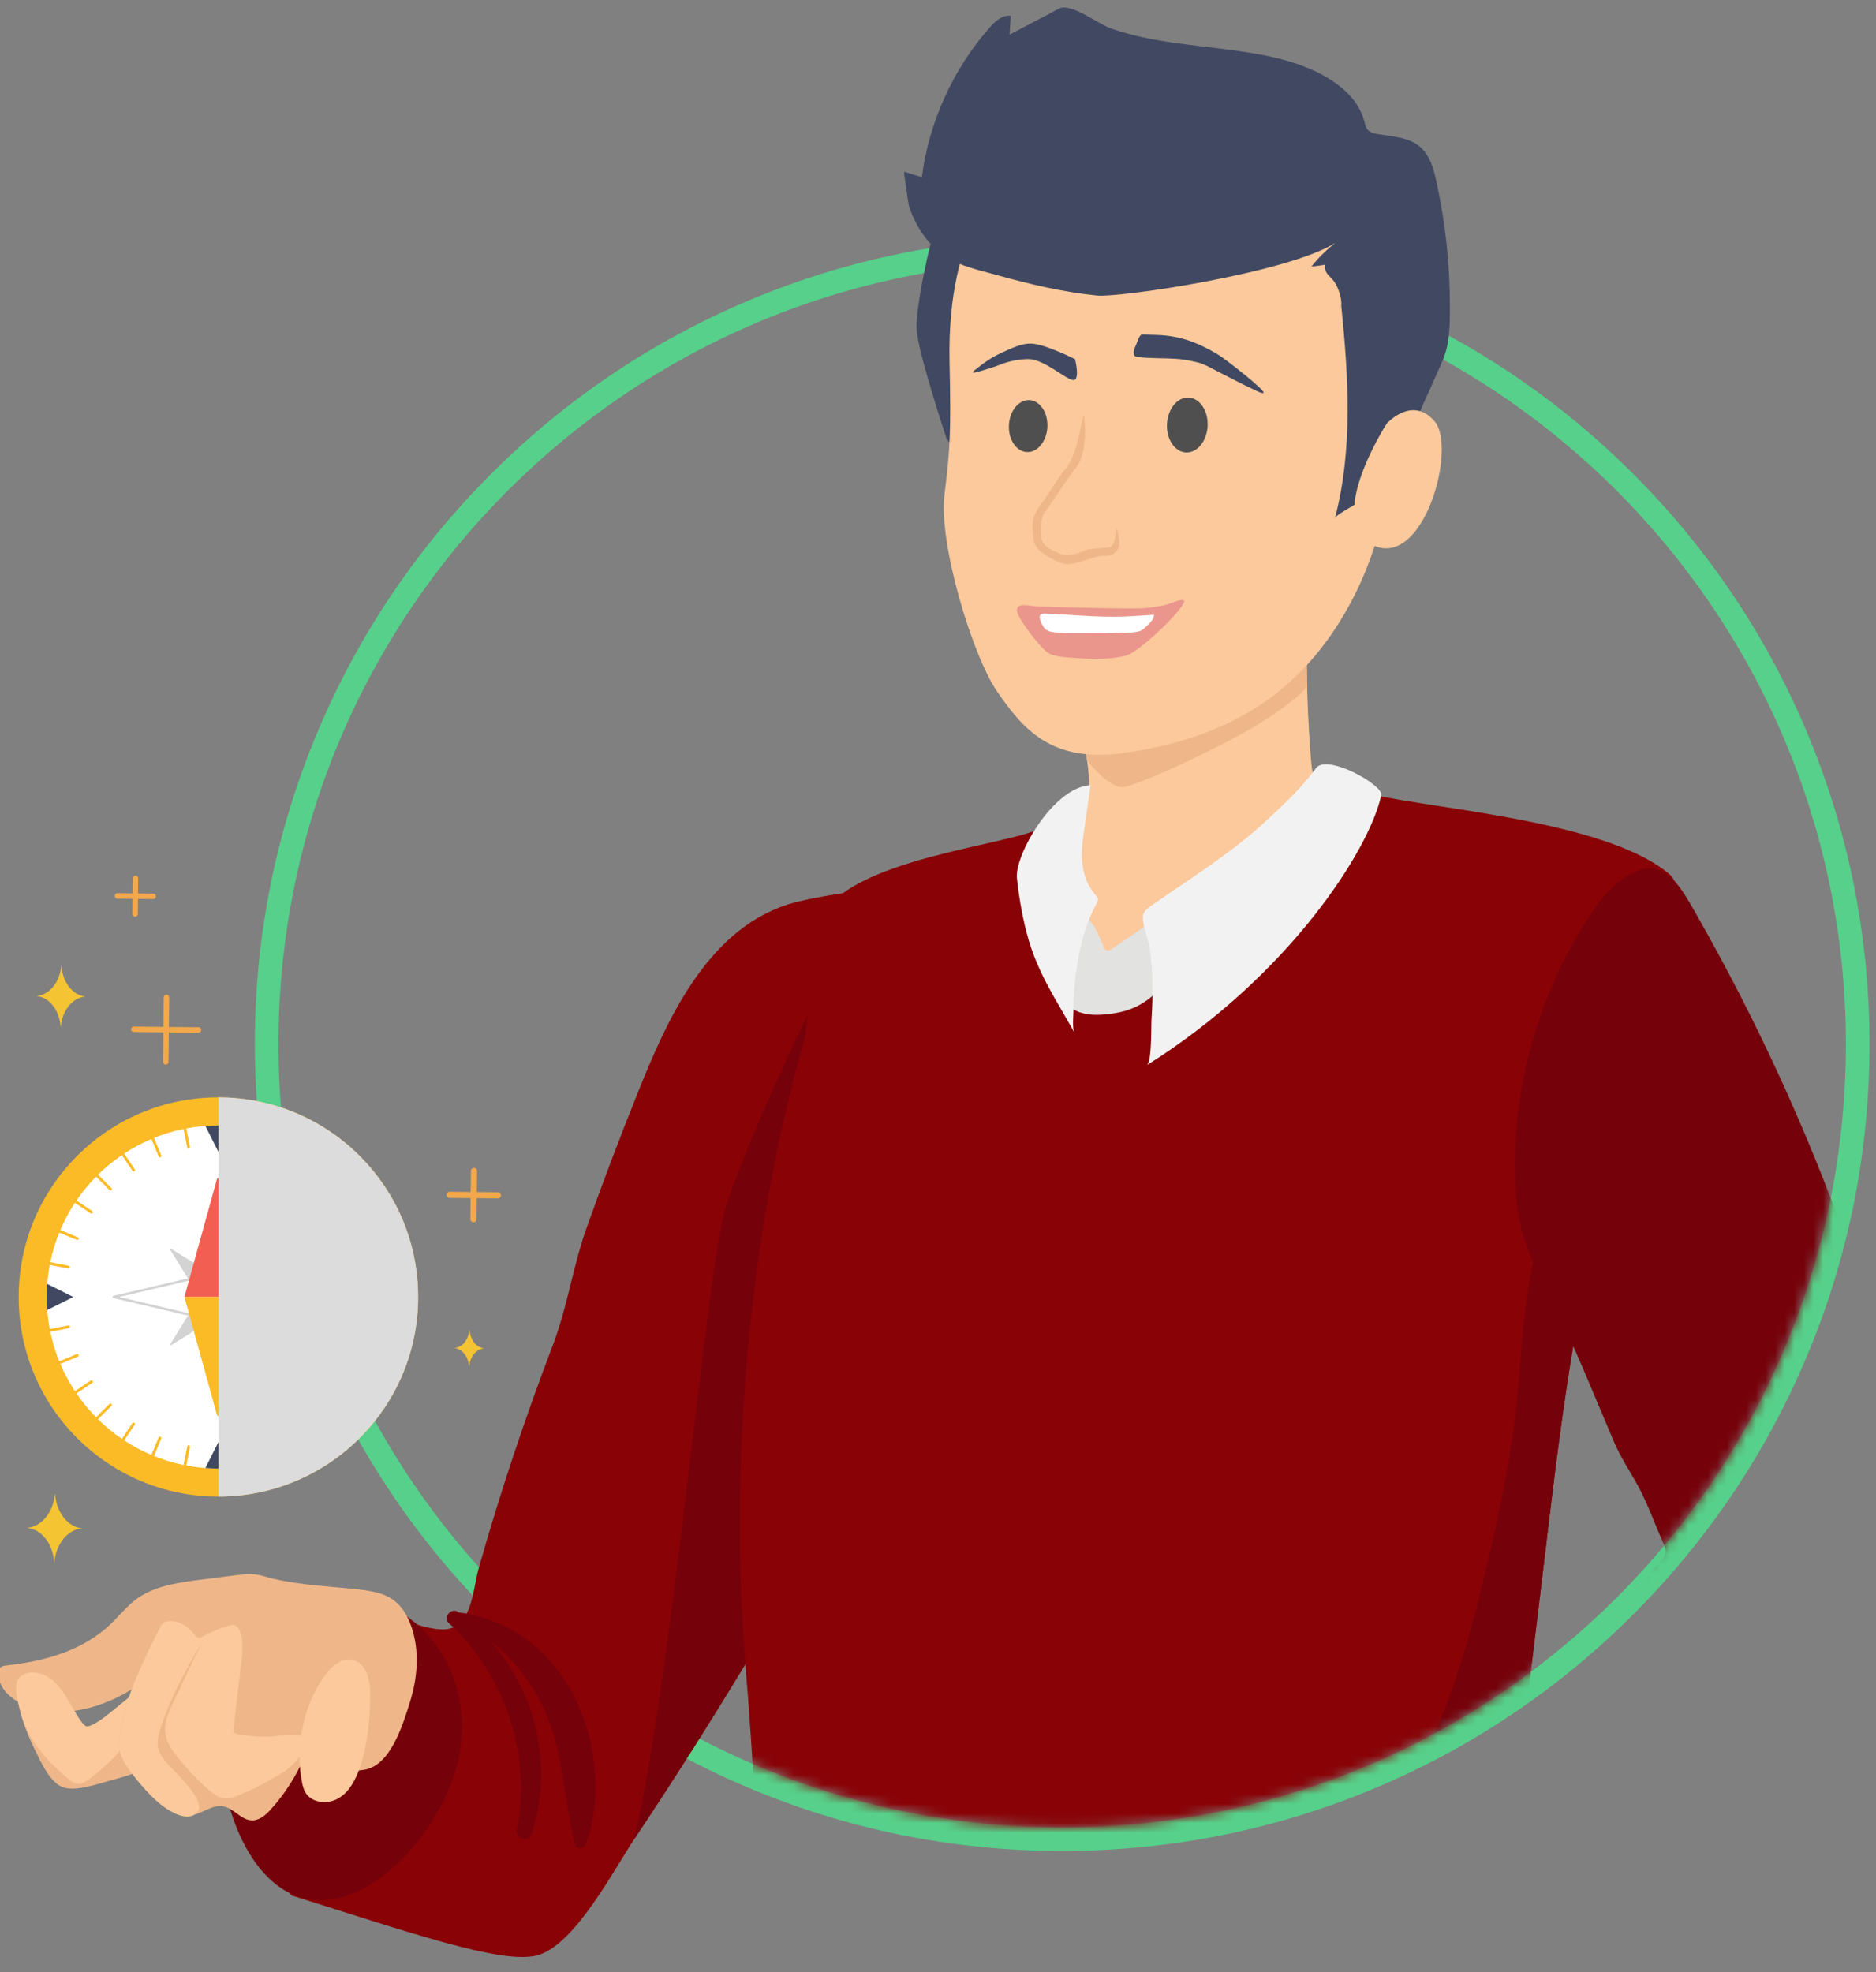 <?xml version="1.0" encoding="UTF-8"?> <svg xmlns="http://www.w3.org/2000/svg" width="195" height="205" viewBox="0 0 195 205" fill="none"><rect x="0" y="0" width="195" height="205" fill="#808080" stroke="none"/><g clip-path="url(#clip0_3910_13291)"><path d="M110.408 27.13C155.4 27.13 191.87 63.578 191.87 108.537C191.87 153.496 155.397 189.944 110.408 189.944C65.418 189.944 28.945 153.496 28.945 108.537C28.945 63.578 65.418 27.13 110.408 27.13ZM110.408 24.677C99.08 24.677 88.09 26.895 77.741 31.269C67.747 35.493 58.773 41.54 51.069 49.241C43.363 56.943 37.312 65.911 33.085 75.896C28.708 86.235 26.488 97.22 26.488 108.54C26.488 119.86 28.708 130.842 33.085 141.184C37.312 151.171 43.363 160.137 51.069 167.838C58.775 175.539 67.75 181.586 77.741 185.81C88.087 190.184 99.08 192.402 110.408 192.402C121.735 192.402 132.725 190.184 143.074 185.81C153.068 181.586 162.042 175.539 169.746 167.838C177.45 160.137 183.504 151.169 187.73 141.184C192.107 130.845 194.327 119.86 194.327 108.54C194.327 97.22 192.107 86.237 187.73 75.896C183.504 65.908 177.452 56.94 169.746 49.241C162.04 41.54 153.065 35.493 143.074 31.269C132.728 26.895 121.735 24.677 110.408 24.677Z" fill="#56D08A"></path><mask id="mask0_3910_13291" style="mask-type:luminance" maskUnits="userSpaceOnUse" x="-31" y="-9" width="223" height="221"><path d="M-30.137 129.953C-30.137 162.112 49.605 261.44 74.698 181.728C85.481 186.992 97.599 189.947 110.408 189.947C155.4 189.947 191.87 153.498 191.87 108.539C191.873 63.578 159.719 -8.836 114.727 -8.836C69.738 -8.836 -30.137 84.995 -30.137 129.953Z" fill="white"></path></mask><g mask="url(#mask0_3910_13291)"><path d="M51.753 124.571H51.751L46.73 124.52C46.553 124.52 46.414 124.372 46.414 124.198C46.414 124.024 46.559 123.882 46.733 123.882H46.736L51.756 123.934C51.933 123.934 52.072 124.081 52.072 124.255C52.072 124.43 51.928 124.571 51.753 124.571Z" fill="#F2A84B"></path><path d="M49.215 127.054H49.213C49.036 127.054 48.897 126.907 48.897 126.732L48.948 121.716C48.948 121.541 49.093 121.399 49.267 121.399H49.27C49.447 121.399 49.586 121.547 49.586 121.721L49.535 126.738C49.535 126.912 49.39 127.054 49.215 127.054Z" fill="#F2A84B"></path><path d="M15.919 93.454H15.916L12.202 93.416C12.044 93.416 11.918 93.285 11.921 93.13C11.921 92.975 12.049 92.849 12.204 92.849H12.207L15.921 92.887C16.079 92.887 16.205 93.018 16.202 93.173C16.202 93.329 16.074 93.454 15.919 93.454Z" fill="#F2A84B"></path><path d="M14.042 95.29H14.04C13.882 95.29 13.756 95.159 13.759 95.004L13.797 91.292C13.797 91.134 13.931 91.023 14.083 91.012C14.242 91.012 14.367 91.142 14.364 91.298L14.326 95.01C14.326 95.165 14.198 95.29 14.042 95.29Z" fill="#F2A84B"></path><path d="M20.626 107.346H20.623L13.915 107.275C13.757 107.275 13.631 107.144 13.634 106.989C13.634 106.833 13.762 106.708 13.917 106.708H13.92L20.628 106.779C20.787 106.779 20.912 106.91 20.909 107.065C20.909 107.22 20.781 107.346 20.626 107.346Z" fill="#F2A84B"></path><path d="M17.233 110.663H17.23C17.072 110.663 16.947 110.532 16.949 110.377L17.02 103.673C17.02 103.517 17.148 103.392 17.304 103.392H17.306C17.465 103.392 17.59 103.523 17.587 103.678L17.517 110.382C17.517 110.537 17.388 110.663 17.233 110.663Z" fill="#F2A84B"></path><path d="M8.486 158.88C7.013 159.009 5.819 160.491 5.655 162.379C5.655 162.399 5.628 162.399 5.625 162.379C5.5 160.491 4.338 158.984 2.871 158.823C2.852 158.823 2.852 158.801 2.871 158.801C4.343 158.673 5.538 157.191 5.701 155.302C5.701 155.283 5.729 155.283 5.731 155.302C5.857 157.191 7.018 158.698 8.486 158.859C8.505 158.859 8.505 158.88 8.486 158.88Z" fill="#F5C433"></path><path d="M3.844 103.523C5.153 103.408 6.217 102.089 6.364 100.411C6.364 100.394 6.389 100.394 6.391 100.411C6.503 102.092 7.537 103.433 8.843 103.577C8.859 103.577 8.859 103.596 8.843 103.596C7.534 103.711 6.47 105.03 6.323 106.708C6.323 106.725 6.299 106.725 6.296 106.708C6.184 105.027 5.151 103.686 3.844 103.542C3.828 103.542 3.828 103.523 3.844 103.523Z" fill="#F5C433"></path><path d="M50.29 140.168C49.499 140.236 48.858 141.034 48.768 142.048C48.768 142.059 48.752 142.059 48.752 142.048C48.686 141.032 48.059 140.222 47.271 140.135C47.26 140.135 47.26 140.124 47.271 140.121C48.062 140.053 48.703 139.255 48.792 138.241C48.792 138.23 48.809 138.23 48.809 138.241C48.874 139.258 49.502 140.067 50.29 140.154C50.3 140.154 50.3 140.165 50.29 140.168Z" fill="#F5C433"></path><path d="M49.703 163.208C49.087 165.726 48.948 169.541 45.82 169.369C43.066 169.217 39.826 167.312 37.184 166.524C33.099 165.309 31.934 164.407 29.723 168.669C27.904 172.174 26.238 176.771 25.409 180.632C25.297 181.156 25.201 181.714 25.373 182.221C25.542 182.717 29.805 196.874 30.304 197.029C42.496 200.842 52.13 204.215 55.806 203.264C59.719 202.253 63.799 194.361 65.923 191.179C74.862 177.779 83.125 163.927 90.662 149.694C92.827 145.604 94.943 141.462 96.41 137.074C99.227 128.648 99.533 119.658 99.058 110.859C98.854 107.074 99.563 96.71 98.101 93.192C97.245 91.126 84.968 93.007 81.854 94.026C77.54 95.437 74.409 98.487 71.871 102.277C69.504 105.809 67.835 109.752 66.25 113.696C64.396 118.309 62.637 122.961 60.971 127.645C59.515 131.741 59.005 135.799 57.442 139.889C54.563 147.421 52.016 155.079 49.809 162.832C49.774 162.952 49.741 163.077 49.711 163.205L49.703 163.208Z" fill="#880206"></path><path d="M99.055 110.859C98.851 107.073 99.189 102.043 97.73 98.525C96.874 96.459 95.044 92.6 92.925 91.679C90.103 90.453 76.318 121.105 75.134 126.662C73.01 136.635 69.705 175.288 65.92 191.176C74.859 177.776 83.121 163.925 90.659 149.691C92.824 145.601 94.94 141.459 96.407 137.071C99.224 128.645 99.53 119.655 99.055 110.856V110.859Z" fill="#75010A"></path><path d="M47.926 181.177C47.118 188.827 39.426 198.22 32.532 197.493C25.638 196.765 22.153 186.194 22.96 178.545C23.767 170.896 30.009 165.285 36.906 166.012C43.8 166.74 48.736 173.528 47.928 181.177H47.926Z" fill="#75010A"></path><path d="M36.352 165.121C36.567 165.143 36.783 165.164 36.998 165.189C38.378 165.342 39.832 165.521 40.941 166.353C41.814 167.004 42.376 167.996 42.739 169.023C43.63 171.547 43.415 174.359 42.616 176.912C41.863 179.319 40.598 183.532 37.844 183.97C34.225 184.548 30.612 183.545 27.244 182.284C24.642 181.308 22.09 180.166 19.707 178.733C18.523 178.019 17.381 177.237 16.306 176.367C15.188 175.463 14.711 175.01 13.323 175.825C10.105 177.716 6.072 178.695 2.622 177.272C1.223 176.694 -0.129 175.533 -0.173 174.024C-0.181 173.776 -0.14 173.501 0.043 173.332C0.212 173.173 0.46 173.141 0.692 173.116C3.042 172.855 5.39 172.375 7.55 171.416C9.028 170.759 10.416 169.873 11.578 168.745C12.636 167.715 13.427 166.622 14.73 165.854C16.573 164.767 18.763 164.472 20.885 164.202C22 164.061 23.115 163.919 24.228 163.775C25.264 163.644 26.336 163.513 27.334 163.815C30.197 164.685 33.336 164.821 36.352 165.124V165.121Z" fill="#EFB789"></path><path d="M2.319 178.64C2.663 179.76 3.102 180.85 3.628 181.897C4.247 183.123 5.248 185.489 6.742 185.843C8.174 186.181 10.374 185.36 11.738 185.001C13.898 184.431 15.998 183.627 17.985 182.605C19.273 181.943 20.59 181.107 21.157 179.774C21.604 178.722 21.506 177.526 21.372 176.389C21.25 175.338 21.051 174.182 20.235 173.509C19.033 172.514 17.178 172.904 16.194 173.948C14.86 175.359 13.273 176.534 11.776 177.774C11.168 178.275 10.552 178.798 9.851 179.169C9.076 179.578 8.929 179.624 8.438 178.954C7.383 177.512 6.693 175.526 5.202 174.446C4.119 173.664 1.976 173.441 1.684 175.169C1.626 175.501 1.676 175.842 1.733 176.174C1.877 177.008 2.074 177.831 2.322 178.64H2.319Z" fill="#EFB789"></path><path d="M2.32 178.64C3.07 181.09 5.251 183.406 7.215 184.998C7.438 185.18 7.678 185.36 7.962 185.414C8.431 185.502 8.884 185.218 9.265 184.932C12.977 182.18 15.565 178.212 18.071 174.334C18.226 174.094 18.384 173.841 18.409 173.558C18.521 172.23 16.546 173.571 16.192 173.944C14.858 175.356 13.271 176.531 11.774 177.771C11.166 178.272 10.55 178.795 9.849 179.166C9.075 179.575 8.927 179.621 8.436 178.95C7.381 177.509 6.691 175.522 5.2 174.443C4.117 173.661 1.974 173.438 1.682 175.165C1.625 175.498 1.674 175.838 1.731 176.171C1.875 177.005 2.072 177.828 2.32 178.637V178.64Z" fill="#FBC99B"></path><path d="M30.827 184.3C30.093 185.654 29.199 186.921 28.165 188.063C27.634 188.652 26.968 189.249 26.172 189.224C25.046 189.189 24.29 187.943 23.18 187.755C22.111 187.575 21.154 188.417 20.096 188.649C18.444 189.009 16.865 187.842 15.684 186.632C14.94 185.869 14.242 185.055 13.603 184.202C13.082 183.504 12.584 182.755 12.431 181.896C12.322 181.291 12.39 180.67 12.488 180.062C13.118 176.165 14.921 172.568 16.698 169.042C17.017 168.407 17.83 168.421 18.509 168.63C19.188 168.84 19.755 169.325 20.189 169.887C20.32 170.056 20.473 170.249 20.685 170.246C20.794 170.246 20.898 170.189 20.993 170.137C21.907 169.639 22.875 169.244 23.876 168.96C24.031 168.917 24.195 168.876 24.353 168.911C24.623 168.974 24.792 169.241 24.898 169.497C25.324 170.527 25.201 171.688 25.073 172.794C24.795 175.192 24.514 177.591 24.236 179.989C26.289 180.942 28.683 180.37 30.95 180.348C31.149 180.348 31.367 180.357 31.514 180.487C31.642 180.602 31.686 180.779 31.716 180.948C31.937 182.231 31.446 183.153 30.827 184.3Z" fill="#EFB789"></path><path d="M30.23 183.602C30.02 183.796 29.829 183.951 29.684 184.044C28.097 185.09 26.401 185.973 24.631 186.674C23.211 187.235 22.496 186.791 21.441 185.829C20.355 184.842 19.352 183.771 18.438 182.624C17.896 181.943 17.369 181.204 17.214 180.346C16.993 179.139 17.533 177.94 18.062 176.831C19.036 174.787 20.009 172.743 20.983 170.696C19.349 173.555 17.705 176.441 16.71 179.58C16.459 180.368 16.251 181.232 16.527 182.011C16.693 182.485 17.026 182.883 17.348 183.267C18.065 184.12 21.711 187.347 20.429 188.475C19.066 189.674 16.56 187.524 15.687 186.63C14.943 185.867 14.244 185.052 13.606 184.199C13.085 183.502 12.586 182.752 12.434 181.894C12.325 181.289 12.393 180.667 12.491 180.06C13.121 176.163 14.923 172.566 16.701 169.039C17.02 168.405 17.833 168.418 18.512 168.628C19.191 168.838 19.758 169.323 20.192 169.884C20.323 170.053 20.476 170.247 20.688 170.244C20.797 170.244 20.901 170.187 20.996 170.135C21.91 169.636 22.878 169.241 23.879 168.958C24.034 168.914 24.198 168.873 24.356 168.909C24.626 168.971 24.795 169.238 24.901 169.495C25.327 170.525 25.204 171.686 25.076 172.792C24.798 175.19 24.517 177.588 24.239 179.986C24.19 180.403 27.088 180.539 27.386 180.534C28.487 180.52 29.592 180.327 30.691 180.349C33.036 180.398 31.361 182.561 30.233 183.597L30.23 183.602Z" fill="#FBC99B"></path><path d="M33.54 174.474C31.492 177.586 30.699 181.499 31.372 185.164C31.449 185.578 31.544 185.995 31.765 186.352C32.438 187.448 34.091 187.584 35.196 186.922C36.3 186.262 36.941 185.042 37.369 183.832C38.212 181.455 38.441 178.905 38.476 176.384C38.495 175.03 38.296 172.928 36.638 172.544C35.384 172.253 34.146 173.55 33.538 174.474H33.54Z" fill="#FBC99B"></path><path d="M59.188 175.46C56.668 171.13 52.632 168.241 47.65 167.601C47.628 167.587 47.612 167.568 47.59 167.555C46.908 167.064 46.003 168.143 46.641 168.71C52.414 173.85 55.351 182.57 53.723 190.143C53.508 191.149 54.958 191.598 55.275 190.595C57.502 183.537 55.765 176.024 51.02 170.669C53.404 172.389 55.285 174.932 56.488 177.49C58.599 181.979 58.574 186.987 59.779 191.718C59.932 192.318 60.688 192.179 60.867 191.696C62.787 186.557 61.915 180.156 59.185 175.463L59.188 175.46Z" fill="#75010A"></path><path fill-rule="evenodd" clip-rule="evenodd" d="M98.398 45.617C98.398 45.617 95.382 36.55 95.273 34.231C95.161 31.909 96.743 24.571 97.278 23.748C97.812 22.925 105.107 14.755 105.483 14.594C105.859 14.433 112.598 18.047 112.598 18.047L107.997 36.605L100.1 47.846L98.398 45.617Z" fill="#414962"></path><path fill-rule="evenodd" clip-rule="evenodd" d="M135.831 69.784C135.877 72.623 136 75.466 136.221 78.297C136.415 80.771 136.338 81.183 138.662 82.235C140.977 83.281 143.325 84.265 145.684 85.216C144.683 88.802 142.166 91.822 139.185 94.059C136.207 96.296 132.769 97.831 129.333 99.272C126.011 100.667 122.66 101.992 119.284 103.245C118.91 103.384 118.52 103.526 118.122 103.491C117.648 103.45 117.233 103.164 116.851 102.875C113.478 100.147 110.814 96.83 109.183 92.784C108.802 91.838 108.534 90.958 108.42 89.95C108.352 89.347 107.836 88.151 107.907 87.66C108.038 86.756 109.576 86.102 110.282 85.535C111.166 84.829 112.003 84.063 112.788 83.249C112.922 83.109 113.058 82.962 113.129 82.782C113.192 82.622 113.2 82.445 113.206 82.27C113.301 79.591 112.587 77.155 112.281 74.495C111.823 70.511 111.008 66.525 109.944 62.655L135.738 61.726L135.834 69.781L135.831 69.784Z" fill="#FBC99B"></path><path fill-rule="evenodd" clip-rule="evenodd" d="M112.972 79.013C112.972 79.013 115.276 81.975 116.737 81.828C118.199 81.681 127.318 77.536 131.398 74.901C135.477 72.266 135.862 71.298 135.862 71.298L135.812 67.167L117.626 73.288L112.339 74.969L112.972 79.016V79.013Z" fill="#EFB789"></path><path fill-rule="evenodd" clip-rule="evenodd" d="M101.229 23.304C100.018 25.996 98.548 30.378 98.701 37.613C98.854 44.848 98.78 46.47 98.169 51.47C97.558 56.471 101.035 68.099 103.661 71.903C106.287 75.707 109.246 79.37 116.865 78.264C124.487 77.157 132.493 74.345 138.245 66.148C143.996 57.951 144.579 49.462 145.406 43.581C146.232 37.7 148.367 30.664 145.073 25.767C141.779 20.867 133.153 12.144 124.817 12.965C116.481 13.785 107.695 15.393 105.434 16.564C103.173 17.734 101.229 23.306 101.229 23.306V23.304Z" fill="#FBC99B"></path><path fill-rule="evenodd" clip-rule="evenodd" d="M112.379 44.186C112.379 44.186 111.842 47.301 110.991 48.397C110.138 49.492 109.658 50.225 109.001 51.269C108.128 52.653 107.275 53.269 107.332 54.822C107.389 56.376 107.515 56.64 107.994 57.158C108.374 57.566 109.666 58.395 110.681 58.618C111.695 58.842 113.953 57.651 114.793 57.766C115.633 57.883 116.334 57.27 116.344 56.556C116.355 55.842 116.05 54.836 116.05 54.836C116.05 54.836 115.938 56.566 115.475 56.803C115.011 57.041 113.432 56.934 112.87 57.188C112.309 57.444 110.983 57.896 110.312 57.605C109.642 57.313 108.409 56.981 108.237 55.877C108.065 54.773 108.237 53.642 108.728 53.046C109.222 52.449 110.626 50.247 111.185 49.481C111.831 48.596 112.36 48.176 112.647 46.552C112.933 44.928 112.674 43.129 112.674 43.129L112.374 44.186H112.379Z" fill="#EFB789"></path><path fill-rule="evenodd" clip-rule="evenodd" d="M95.279 23.287C94.973 22.726 94.717 22.135 94.515 21.53C94.409 21.211 93.912 17.826 93.997 17.854C94.605 18.042 95.21 18.227 95.819 18.415C96.563 12.665 99.066 7.157 102.911 2.816C103.476 2.179 104.22 1.511 105.063 1.653C105.022 2.301 104.981 2.95 104.94 3.599C106.658 2.696 108.373 1.794 110.091 0.892C111.299 0.258 114.141 2.492 115.474 2.958C117.566 3.691 119.753 4.122 121.943 4.441C125.799 4.999 129.723 5.228 133.486 6.236C136.769 7.117 140.925 9.095 141.833 12.676C141.899 12.937 141.953 13.21 142.114 13.425C142.37 13.769 142.831 13.88 143.254 13.948C144.773 14.196 146.444 14.262 147.612 15.265C148.629 16.139 149.013 17.529 149.302 18.837C150.249 23.146 150.72 27.558 150.709 31.97C150.704 34.09 150.701 35.815 149.84 37.749C148.929 39.796 148.015 41.843 147.102 43.889C146.404 45.456 145.831 47.241 144.92 48.694C144.211 49.825 143.109 50.838 142.092 51.686C141.604 52.094 138.877 53.432 138.76 53.871C140.641 46.702 140.164 39.142 139.417 31.768C139.493 31.035 139.117 29.904 138.705 29.307C138.204 28.577 137.642 28.506 137.754 27.509C137.282 27.574 136.807 27.68 136.319 27.686C137.05 26.789 137.876 25.972 138.784 25.255C133.873 28.362 116.402 30.956 114.026 30.719C110.547 30.373 107.054 29.547 103.691 28.612C100.91 27.838 98.518 27.449 96.555 25.154C96.067 24.582 95.636 23.958 95.276 23.296L95.279 23.287Z" fill="#414962"></path><path d="M144.148 44.023C144.148 44.023 146.796 41.063 149.125 43.802C151.451 46.541 147.999 59.114 142.758 56.692C137.516 54.269 144.148 44.023 144.148 44.023Z" fill="#FBC99B"></path><path d="M120.697 112.897C117.372 114.145 114.795 115.652 112.401 112.627C110.923 110.763 109.83 108.098 109.085 105.856C107.542 101.193 108.354 96.552 109.857 92.058C110.244 93.208 110.634 94.356 110.972 95.497C112.115 99.348 117.55 100.604 120.533 98.258C124.533 95.116 128.493 91.933 132.714 89.096C134.953 87.592 137.225 85.891 138.954 83.788C139.305 96.914 133.827 107.959 120.694 112.894L120.697 112.897Z" fill="#75010A"></path><path d="M160.769 160.085C161.615 153.112 162.457 146.135 163.646 139.214C164.145 136.295 165.163 133.731 165.686 131.052C167.17 127.463 168.8 123.912 170.276 120.337C172.746 114.35 175.871 92.963 173.676 91.006C166.845 84.918 146.295 83.957 141.351 82.221C141.097 82.131 140.824 82.041 140.56 82.098C140.32 82.15 140.124 82.316 139.938 82.474C138.158 85.21 135.406 87.292 132.717 89.102C128.496 91.938 124.536 95.124 120.536 98.263C117.55 100.607 112.115 99.351 110.975 95.503C110.051 92.385 108.745 89.257 108.15 86.06C105.388 87.821 87.777 89.241 85.298 95.617C84.75 97.032 83.948 106.921 83.517 108.376C82.997 110.131 82.541 111.908 82.102 113.687C77.559 132.112 75.877 153.984 77.477 172.991C79.263 194.201 79.285 213.772 81.205 234.971C81.257 235.532 81.314 236.113 81.598 236.598C81.93 237.168 82.53 237.525 83.109 237.843C99.088 246.654 121.458 249.907 139.202 245.397C147.29 243.34 156.567 240.081 162.512 234.053C164.331 232.211 167.497 228.556 167.827 225.758C167.846 225.632 167.859 225.504 167.862 225.376C167.881 224.458 167.45 223.596 167.036 222.776C164.396 217.582 161.915 212.306 159.583 206.965C158.337 203.515 157.453 199.983 157.249 196.375C156.973 191.492 157.563 186.606 158.152 181.75C159.027 174.531 159.9 167.312 160.775 160.093L160.769 160.085Z" fill="#880206"></path><path d="M160.769 160.085C161.615 153.112 162.457 146.136 163.646 139.214C164.096 136.595 165.187 134.178 165.165 131.518C165.138 128.42 164.38 125.177 163.444 122.239C163.134 122.152 162.864 122.463 162.695 122.738C157.68 130.837 158.607 140.535 157.194 149.607C156.513 153.987 155.621 158.33 154.585 162.639C153.63 166.607 152.651 170.563 151.342 174.433C150.063 178.216 148.503 181.919 146.488 185.372C144.443 188.873 141.915 191.975 139.106 194.888C137.707 196.34 136.27 197.755 134.88 199.212C133.857 200.283 132.72 201.234 131.632 202.235C130.41 203.355 129.175 204.526 128.245 205.908C127.648 206.794 127.02 207.995 127.288 209.105C127.694 210.786 130.473 210.178 131.626 209.947C133.895 209.489 136.082 208.709 138.296 208.053C140.282 207.464 142.591 206.987 144.598 207.753C146.554 208.5 146.856 210.456 146.406 212.293C145.785 214.83 144.263 217.179 142.769 219.283C140.576 222.37 137.991 225.166 135.188 227.709C132.363 230.268 129.314 232.581 126.129 234.674C123.167 236.62 120.102 238.424 116.844 239.822C111.469 242.125 105.756 243.662 99.961 244.487C112.865 247.929 127.108 248.463 139.202 245.389C147.29 243.332 156.567 240.073 162.512 234.045C164.331 232.203 167.497 228.548 167.827 225.75C167.846 225.624 167.859 225.496 167.862 225.368C167.881 224.45 167.45 223.589 167.036 222.768C164.396 217.574 161.915 212.298 159.583 206.957C158.337 203.507 157.453 199.976 157.249 196.367C156.973 191.484 157.562 186.598 158.151 181.742C159.027 174.523 159.899 167.304 160.775 160.085H160.769Z" fill="#75010A"></path><path fill-rule="evenodd" clip-rule="evenodd" d="M123.549 41.328C124.716 41.385 125.6 42.707 125.524 44.282C125.447 45.857 124.441 47.089 123.274 47.032C122.107 46.974 121.223 45.653 121.3 44.078C121.376 42.502 122.385 41.273 123.549 41.328Z" fill="#4F4F4F"></path><path fill-rule="evenodd" clip-rule="evenodd" d="M107.001 41.592C108.106 41.647 108.943 42.897 108.869 44.388C108.796 45.879 107.844 47.045 106.74 46.99C105.635 46.936 104.798 45.685 104.872 44.194C104.945 42.704 105.897 41.54 107.001 41.592Z" fill="#4F4F4F"></path><path d="M114.736 98.443C114.796 98.571 114.867 98.71 115 98.77C115.197 98.857 115.423 98.732 115.6 98.612C118.455 96.699 121.256 94.713 123.997 92.652C123.721 95.031 123.435 97.446 122.508 99.675C121.578 101.904 119.909 103.962 117.588 104.861C116.797 105.169 115.955 105.332 115.107 105.425C114.169 105.528 113.201 105.542 112.309 105.251C110.834 104.771 109.751 103.49 109.26 102.07C108.769 100.651 108.805 99.108 109.028 97.626C109.244 96.211 109.557 94.59 110.258 93.317C111.106 94.116 111.919 94.691 112.862 95.358C113.871 96.072 114.231 97.383 114.73 98.443H114.736Z" fill="#E2E2E1"></path><path d="M118.815 95.704C118.927 96.658 119.434 97.83 119.541 98.729C119.674 99.858 119.756 100.991 119.786 102.128C119.816 103.411 119.778 104.695 119.693 105.975C119.647 106.676 119.74 110.387 119.203 110.725C133.915 101.49 142.344 88.379 143.576 82.651C143.802 81.605 137.945 78.324 136.802 79.836C135.079 82.117 133.844 83.213 131.736 85.202C128.103 88.627 123.705 91.317 119.606 94.189C119.235 94.448 118.832 94.764 118.802 95.203C118.791 95.361 118.799 95.527 118.818 95.702L118.815 95.704Z" fill="#F2F2F2"></path><path d="M111.698 107.36C111.003 106.147 110.305 104.935 109.609 103.722C108.502 101.795 107.559 99.866 106.931 97.737C106.312 95.631 105.944 93.462 105.702 91.287C105.44 88.935 109.459 81.823 113.359 81.61C113.359 81.654 112.893 84.886 112.89 84.908C112.486 87.731 111.818 90.66 113.885 93.053C113.978 93.159 114.076 93.268 114.109 93.405C114.152 93.595 114.052 93.789 113.959 93.963C112.494 96.691 111.935 99.754 111.668 102.779C111.6 103.556 111.57 104.335 111.578 105.114C111.584 105.687 111.423 106.858 111.701 107.363L111.698 107.36Z" fill="#F2F2F2"></path><path d="M131.334 40.831C131.558 40.589 127.454 37.373 126.622 36.867C122.897 34.602 120.737 34.861 118.725 34.774C118.439 34.76 118.212 35.539 118.139 35.73C118.013 36.052 117.749 36.466 117.85 36.826C117.918 37.074 118.103 37.082 118.327 37.112C118.643 37.155 118.962 37.183 119.284 37.199C120.566 37.273 121.858 37.204 123.132 37.395C123.156 37.398 123.181 37.403 123.208 37.406C123.617 37.471 124.023 37.564 124.427 37.657C125.136 37.818 125.788 38.213 126.434 38.542C127.129 38.899 127.825 39.259 128.523 39.613C129.147 39.929 129.772 40.246 130.41 40.532C130.524 40.584 131.212 40.965 131.334 40.831Z" fill="#414962"></path><path d="M111.747 37.338C111.747 37.338 112.303 39.556 111.553 39.507C110.8 39.456 108.491 37.316 106.901 37.325C105.9 37.33 104.845 37.548 103.923 37.919C103.402 38.131 102.849 38.278 102.311 38.456C102.156 38.505 101.18 38.812 101.144 38.728C101.087 38.597 101.485 38.352 101.567 38.284C101.823 38.077 102.082 37.875 102.352 37.684C102.898 37.3 103.473 36.954 104.084 36.684C105.085 36.237 106.151 35.654 107.285 35.722C108.731 35.809 111.747 37.338 111.747 37.338Z" fill="#414962"></path><path fill-rule="evenodd" clip-rule="evenodd" d="M105.753 63.172C106.02 62.673 107.255 63.014 107.812 63.036C108.662 63.068 117.667 63.346 119.022 63.21C119.72 63.139 120.416 63.038 121.103 62.894C121.479 62.815 122.695 62.262 123.02 62.384C123.721 62.651 118.548 67.796 116.969 68.175C115.104 68.619 113.132 68.502 111.239 68.361C110.539 68.309 109.83 68.246 109.17 68.001C108.398 67.712 105.906 64.477 105.72 63.572C105.685 63.401 105.701 63.27 105.753 63.172Z" fill="#EB968D"></path><path fill-rule="evenodd" clip-rule="evenodd" d="M108.09 64.009C108.003 64.249 108.18 64.641 108.371 64.998C108.606 65.434 108.884 65.611 109.364 65.69C110.525 65.876 111.783 65.81 112.958 65.824C114.155 65.837 115.355 65.835 116.552 65.778C117.196 65.748 118.071 65.802 118.671 65.516C118.704 65.499 118.736 65.486 118.764 65.459C119.14 65.099 119.996 64.491 119.933 63.889C119.939 63.93 117.013 64.088 116.857 64.091C114.095 64.178 111.39 63.9 108.638 63.777C108.306 63.764 108.145 63.853 108.09 64.006V64.009Z" fill="white"></path><path d="M170.804 155.534C171.557 157.112 172.176 158.788 172.877 160.374C172.994 160.638 173.111 160.908 173.122 161.194C173.155 162.091 172.206 162.658 171.674 163.383C170.744 164.65 171.132 166.424 171.669 167.901C171.887 168.503 172.127 169.146 171.966 169.765C171.887 170.062 171.721 170.329 171.557 170.588C167.164 177.575 164.009 185.475 160.644 193.007C157.148 200.828 153.805 208.717 150.611 216.669C150.393 217.212 150.172 217.776 150.21 218.356C150.257 219.073 150.685 219.7 151.099 220.283C152.509 222.259 154.014 224.245 156.068 225.542C157.71 226.507 163.788 229.755 165.787 228.848C166.136 228.69 201.079 175.943 201.447 174.19C201.862 172.217 201.185 170.051 202.003 168.211C202.295 167.557 202.767 166.974 202.92 166.274C203.042 165.704 202.942 165.113 202.838 164.541C201.788 158.818 200.596 152.648 198.295 147.28C195.808 141.481 194.226 135.377 192.096 129.409C187.875 117.576 182.623 106.109 176.408 95.189C174.488 91.819 172.79 88.524 168.718 91.339C167.218 92.377 166.106 93.876 165.113 95.405C160.134 103.065 157.442 112.191 157.475 121.326C157.483 123.765 157.685 126.226 158.375 128.564C159.043 130.828 160.156 132.932 161.219 135.039C163.662 139.879 165.648 144.925 167.777 149.907C168.473 151.537 169.474 152.995 170.305 154.537C170.48 154.861 170.649 155.194 170.81 155.532L170.804 155.534Z" fill="#75010A"></path><path d="M22.703 155.567C34.171 155.567 43.467 146.277 43.467 134.818C43.467 123.358 34.171 114.069 22.703 114.069C11.236 114.069 1.94 123.358 1.94 134.818C1.94 146.277 11.236 155.567 22.703 155.567Z" fill="#FABB27"></path><path d="M22.704 152.651C32.559 152.651 40.549 144.666 40.549 134.817C40.549 124.969 32.559 116.984 22.704 116.984C12.848 116.984 4.858 124.969 4.858 134.817C4.858 144.666 12.848 152.651 22.704 152.651Z" fill="white"></path><path d="M22.175 137.107L21.869 137.295L22.674 137.483C22.674 137.483 22.693 137.486 22.704 137.486C22.715 137.486 22.723 137.486 22.734 137.483L23.538 137.295L23.233 137.107L22.704 137.23L22.175 137.107Z" fill="#D3D3D3"></path><path d="M23.233 132.529L23.538 132.341L22.734 132.153C22.715 132.147 22.696 132.147 22.677 132.153L21.872 132.341L22.177 132.529L22.706 132.406L23.235 132.529H23.233Z" fill="#D3D3D3"></path><path d="M33.603 134.695L25.866 132.885L25.725 133.111L33.017 134.817L25.725 136.523L25.866 136.749L33.603 134.94C33.66 134.926 33.701 134.875 33.701 134.817C33.701 134.76 33.66 134.708 33.603 134.695Z" fill="#D3D3D3"></path><path d="M12.388 134.817L19.68 133.111L19.538 132.885L11.801 134.695C11.744 134.708 11.703 134.76 11.703 134.817C11.703 134.875 11.744 134.926 11.801 134.94L19.538 136.749L19.68 136.523L12.388 134.817Z" fill="#D3D3D3"></path><path d="M22.704 124.509L24.411 131.796L24.637 131.654L22.827 123.923C22.813 123.866 22.761 123.825 22.704 123.825C22.647 123.825 22.595 123.866 22.581 123.923L20.77 131.654L20.997 131.796L22.704 124.509Z" fill="#D3D3D3"></path><path d="M22.703 145.127L20.996 137.84L20.77 137.982L22.58 145.713C22.594 145.77 22.646 145.811 22.703 145.811C22.76 145.811 22.812 145.77 22.826 145.713L24.636 137.982L24.41 137.84L22.703 145.127Z" fill="#D3D3D3"></path><path d="M19.54 136.75L17.707 139.702C17.664 139.773 17.746 139.854 17.817 139.811L20.77 137.98L20.538 136.985L19.543 136.753L19.54 136.75Z" fill="#D3D3D3"></path><path d="M25.867 132.886L27.699 129.935C27.743 129.864 27.661 129.782 27.59 129.826L24.637 131.657L24.869 132.652L25.864 132.883L25.867 132.886Z" fill="#D3D3D3"></path><path d="M24.935 132.927L25.725 133.112L25.867 132.886L24.869 132.651L24.935 132.927Z" fill="#D3D3D3"></path><path d="M23.232 132.529L24.659 132.864L24.596 132.589L23.535 132.341L23.232 132.529Z" fill="#D3D3D3"></path><path d="M20.47 136.709L19.679 136.523L19.54 136.75L20.535 136.984L20.47 136.709Z" fill="#D3D3D3"></path><path d="M22.175 137.107L20.746 136.772L20.811 137.047L21.87 137.295L22.175 137.107Z" fill="#D3D3D3"></path><path d="M24.596 132.589L24.868 132.651L24.637 131.657L24.41 131.798L24.596 132.589Z" fill="#D3D3D3"></path><path d="M20.811 137.047L20.535 136.984L20.767 137.979L20.996 137.837L20.811 137.047Z" fill="#D3D3D3"></path><path d="M24.934 132.927L24.868 132.652L24.596 132.589L24.658 132.864L24.934 132.927Z" fill="#D3D3D3"></path><path d="M20.47 136.709L20.535 136.984L20.811 137.047L20.745 136.772L20.47 136.709Z" fill="#D3D3D3"></path><path d="M24.637 137.98L27.59 139.811C27.661 139.854 27.743 139.773 27.699 139.702L25.867 136.75L24.871 136.982L24.639 137.977L24.637 137.98Z" fill="#D3D3D3"></path><path d="M20.767 131.657L17.814 129.826C17.743 129.782 17.661 129.864 17.705 129.935L19.537 132.886L20.532 132.654L20.764 131.66L20.767 131.657Z" fill="#D3D3D3"></path><path d="M24.935 136.709L24.869 136.984L25.867 136.75L25.725 136.523L24.935 136.709Z" fill="#D3D3D3"></path><path d="M20.47 132.927L20.535 132.651L19.54 132.886L19.679 133.112L20.47 132.927Z" fill="#D3D3D3"></path><path d="M23.232 137.107L23.535 137.295L24.596 137.047L24.659 136.772L23.232 137.107Z" fill="#D3D3D3"></path><path d="M22.175 132.529L21.87 132.341L20.811 132.589L20.746 132.864L22.175 132.529Z" fill="#D3D3D3"></path><path d="M24.596 137.047L24.41 137.837L24.637 137.979L24.868 136.984L24.596 137.047Z" fill="#D3D3D3"></path><path d="M20.811 132.589L20.996 131.798L20.767 131.657L20.535 132.651L20.811 132.589Z" fill="#D3D3D3"></path><path d="M20.811 132.589L20.535 132.652L20.47 132.927L20.745 132.864L20.811 132.589Z" fill="#D3D3D3"></path><path d="M24.596 137.047L24.868 136.984L24.934 136.709L24.658 136.772L24.596 137.047Z" fill="#D3D3D3"></path><path d="M19.606 119.402C19.538 119.402 19.478 119.355 19.464 119.284L18.589 114.889C18.573 114.81 18.624 114.733 18.703 114.72C18.783 114.703 18.859 114.755 18.873 114.834L19.748 119.23C19.764 119.309 19.712 119.385 19.633 119.399C19.622 119.399 19.614 119.402 19.606 119.402Z" fill="#FABB27"></path><path d="M16.628 120.304C16.571 120.304 16.519 120.271 16.494 120.214L14.779 116.075C14.749 116.001 14.785 115.917 14.858 115.887C14.932 115.857 15.017 115.892 15.046 115.966L16.762 120.105C16.792 120.179 16.756 120.263 16.683 120.293C16.663 120.301 16.647 120.304 16.628 120.304Z" fill="#FABB27"></path><path d="M13.882 121.77C13.835 121.77 13.789 121.748 13.762 121.704L11.269 117.979C11.226 117.914 11.242 117.824 11.31 117.78C11.376 117.736 11.466 117.753 11.509 117.821L14.002 121.546C14.045 121.612 14.029 121.701 13.961 121.745C13.936 121.761 13.909 121.77 13.882 121.77Z" fill="#FABB27"></path><path d="M11.476 123.743C11.438 123.743 11.403 123.729 11.376 123.699L8.204 120.53C8.147 120.473 8.147 120.383 8.204 120.326C8.261 120.268 8.351 120.268 8.409 120.326L11.58 123.495C11.637 123.552 11.637 123.642 11.58 123.699C11.553 123.727 11.515 123.743 11.479 123.743H11.476Z" fill="#FABB27"></path><path d="M9.502 126.147C9.475 126.147 9.448 126.139 9.423 126.122L5.695 123.631C5.63 123.588 5.611 123.498 5.654 123.433C5.698 123.367 5.788 123.348 5.853 123.392L9.581 125.882C9.647 125.926 9.666 126.016 9.622 126.081C9.595 126.122 9.548 126.147 9.502 126.147Z" fill="#FABB27"></path><path d="M8.036 128.891C8.016 128.891 7.997 128.888 7.981 128.88L3.839 127.166C3.765 127.136 3.73 127.051 3.76 126.978C3.79 126.904 3.874 126.869 3.948 126.899L8.09 128.613C8.164 128.643 8.199 128.727 8.169 128.801C8.147 128.855 8.093 128.891 8.036 128.891Z" fill="#FABB27"></path><path d="M7.132 131.866C7.132 131.866 7.113 131.866 7.105 131.864L2.707 130.989C2.628 130.972 2.578 130.899 2.592 130.82C2.608 130.741 2.682 130.692 2.761 130.705L7.16 131.58C7.239 131.597 7.288 131.67 7.274 131.749C7.261 131.817 7.201 131.866 7.132 131.866Z" fill="#FABB27"></path><path d="M2.732 138.932C2.664 138.932 2.604 138.886 2.59 138.815C2.574 138.736 2.625 138.66 2.704 138.646L7.103 137.772C7.182 137.755 7.258 137.807 7.272 137.886C7.288 137.965 7.237 138.041 7.158 138.055L2.759 138.93C2.759 138.93 2.74 138.932 2.732 138.932Z" fill="#FABB27"></path><path d="M3.89 142.748C3.833 142.748 3.781 142.715 3.757 142.658C3.727 142.584 3.762 142.5 3.836 142.47L7.978 140.756C8.052 140.726 8.136 140.758 8.166 140.835C8.196 140.908 8.161 140.993 8.087 141.023L3.945 142.737C3.926 142.745 3.909 142.748 3.89 142.748Z" fill="#FABB27"></path><path d="M5.775 146.267C5.729 146.267 5.682 146.245 5.655 146.201C5.611 146.136 5.628 146.046 5.696 146.002L9.424 143.511C9.489 143.468 9.579 143.484 9.623 143.552C9.666 143.618 9.65 143.708 9.582 143.751L5.854 146.242C5.83 146.258 5.802 146.267 5.775 146.267Z" fill="#FABB27"></path><path d="M8.305 149.35C8.267 149.35 8.231 149.337 8.204 149.307C8.147 149.25 8.147 149.16 8.204 149.102L11.376 145.933C11.433 145.876 11.523 145.876 11.58 145.933C11.637 145.99 11.637 146.08 11.58 146.137L8.409 149.307C8.381 149.334 8.343 149.35 8.308 149.35H8.305Z" fill="#FABB27"></path><path d="M11.39 151.879C11.362 151.879 11.335 151.871 11.31 151.855C11.245 151.811 11.226 151.721 11.27 151.656L13.762 147.931C13.806 147.865 13.896 147.846 13.961 147.89C14.027 147.933 14.046 148.023 14.002 148.089L11.51 151.814C11.482 151.855 11.436 151.879 11.39 151.879Z" fill="#FABB27"></path><path d="M14.91 153.76C14.891 153.76 14.872 153.757 14.855 153.749C14.782 153.719 14.746 153.634 14.776 153.561L16.491 149.421C16.521 149.348 16.606 149.312 16.68 149.342C16.753 149.372 16.789 149.457 16.759 149.53L15.043 153.67C15.022 153.724 14.967 153.76 14.91 153.76Z" fill="#FABB27"></path><path d="M18.73 154.918C18.73 154.918 18.711 154.918 18.703 154.916C18.624 154.899 18.575 154.826 18.588 154.747L19.464 150.351C19.48 150.272 19.553 150.223 19.633 150.237C19.712 150.253 19.761 150.327 19.747 150.406L18.872 154.801C18.858 154.869 18.798 154.918 18.73 154.918Z" fill="#FABB27"></path><path d="M26.674 154.918C26.606 154.918 26.546 154.872 26.533 154.801L25.657 150.406C25.641 150.327 25.693 150.25 25.772 150.237C25.851 150.223 25.927 150.272 25.941 150.351L26.816 154.747C26.833 154.826 26.781 154.902 26.702 154.916C26.691 154.916 26.683 154.918 26.674 154.918Z" fill="#FABB27"></path><path d="M30.494 153.76C30.437 153.76 30.385 153.727 30.361 153.67L28.645 149.53C28.615 149.457 28.651 149.372 28.724 149.342C28.798 149.312 28.883 149.348 28.913 149.421L30.628 153.561C30.658 153.634 30.622 153.719 30.549 153.749C30.53 153.757 30.513 153.76 30.494 153.76Z" fill="#FABB27"></path><path d="M34.015 151.88C33.968 151.88 33.922 151.858 33.895 151.815L31.402 148.089C31.358 148.024 31.375 147.934 31.443 147.89C31.509 147.847 31.599 147.863 31.642 147.931L34.135 151.656C34.178 151.722 34.162 151.812 34.094 151.855C34.069 151.872 34.042 151.88 34.015 151.88Z" fill="#FABB27"></path><path d="M37.099 149.35C37.06 149.35 37.025 149.337 36.998 149.307L33.826 146.137C33.769 146.08 33.769 145.99 33.826 145.933C33.883 145.876 33.973 145.876 34.031 145.933L37.202 149.102C37.259 149.16 37.259 149.25 37.202 149.307C37.175 149.334 37.137 149.35 37.101 149.35H37.099Z" fill="#FABB27"></path><path d="M39.632 146.266C39.605 146.266 39.577 146.258 39.553 146.241L35.825 143.751C35.76 143.707 35.741 143.617 35.784 143.552C35.828 143.486 35.918 143.467 35.983 143.511L39.711 146.002C39.776 146.045 39.796 146.135 39.752 146.2C39.725 146.241 39.678 146.266 39.632 146.266Z" fill="#FABB27"></path><path d="M41.514 142.747C41.495 142.747 41.476 142.745 41.459 142.736L37.317 141.022C37.244 140.992 37.208 140.908 37.238 140.834C37.268 140.761 37.355 140.725 37.426 140.755L41.569 142.469C41.642 142.499 41.678 142.584 41.648 142.657C41.626 142.712 41.571 142.747 41.514 142.747Z" fill="#FABB27"></path><path d="M42.673 138.933C42.673 138.933 42.654 138.933 42.646 138.93L38.248 138.055C38.169 138.039 38.12 137.965 38.133 137.886C38.15 137.807 38.223 137.758 38.302 137.772L42.701 138.647C42.78 138.663 42.829 138.736 42.815 138.816C42.802 138.884 42.742 138.933 42.673 138.933Z" fill="#FABB27"></path><path d="M38.275 131.866C38.206 131.866 38.147 131.82 38.133 131.749C38.117 131.67 38.168 131.594 38.247 131.58L42.646 130.705C42.725 130.692 42.801 130.741 42.815 130.82C42.831 130.899 42.78 130.975 42.701 130.989L38.302 131.864C38.302 131.864 38.283 131.866 38.275 131.866Z" fill="#FABB27"></path><path d="M37.372 128.891C37.315 128.891 37.263 128.858 37.238 128.801C37.208 128.727 37.244 128.643 37.317 128.613L41.459 126.899C41.53 126.869 41.618 126.904 41.648 126.978C41.678 127.051 41.642 127.136 41.569 127.166L37.426 128.88C37.407 128.888 37.391 128.891 37.372 128.891Z" fill="#FABB27"></path><path d="M35.905 126.146C35.859 126.146 35.812 126.125 35.785 126.081C35.741 126.016 35.758 125.926 35.826 125.882L39.554 123.391C39.619 123.348 39.709 123.364 39.753 123.432C39.796 123.498 39.78 123.588 39.712 123.631L35.984 126.122C35.959 126.138 35.932 126.146 35.905 126.146Z" fill="#FABB27"></path><path d="M33.931 123.743C33.893 123.743 33.857 123.729 33.83 123.699C33.773 123.642 33.773 123.552 33.83 123.495L37.002 120.326C37.059 120.268 37.149 120.268 37.206 120.326C37.263 120.383 37.263 120.473 37.206 120.53L34.035 123.699C34.007 123.727 33.969 123.743 33.934 123.743H33.931Z" fill="#FABB27"></path><path d="M31.522 121.77C31.495 121.77 31.468 121.762 31.443 121.745C31.378 121.702 31.359 121.612 31.402 121.546L33.895 117.821C33.938 117.756 34.029 117.737 34.094 117.78C34.159 117.824 34.178 117.914 34.135 117.979L31.642 121.704C31.615 121.745 31.569 121.77 31.522 121.77Z" fill="#FABB27"></path><path d="M28.779 120.304C28.76 120.304 28.741 120.301 28.724 120.293C28.651 120.263 28.615 120.179 28.645 120.105L30.361 115.966C30.391 115.892 30.475 115.857 30.549 115.887C30.622 115.917 30.658 116.001 30.628 116.075L28.913 120.214C28.891 120.269 28.836 120.304 28.779 120.304Z" fill="#FABB27"></path><path d="M25.801 119.402C25.801 119.402 25.782 119.402 25.774 119.399C25.695 119.383 25.646 119.309 25.66 119.23L26.535 114.834C26.551 114.755 26.625 114.706 26.704 114.72C26.783 114.736 26.832 114.81 26.818 114.889L25.943 119.285C25.93 119.353 25.869 119.402 25.801 119.402Z" fill="#FABB27"></path><path d="M22.551 122.56L19.167 134.818H26.238L22.854 122.56C22.813 122.408 22.595 122.408 22.554 122.56H22.551Z" fill="#F35E53"></path><path d="M22.854 147.075L26.238 134.817H19.167L22.551 147.075C22.592 147.228 22.81 147.228 22.851 147.075H22.854Z" fill="#FABB27"></path><path d="M22.704 119.742L24.059 117.036C23.612 117.003 23.159 116.984 22.704 116.984C22.248 116.984 21.796 117.001 21.349 117.036L22.704 119.742Z" fill="#414962"></path><path d="M7.618 134.818L4.91 133.463C4.877 133.91 4.858 134.363 4.858 134.818C4.858 135.273 4.875 135.725 4.91 136.172L7.618 134.818Z" fill="#414962"></path><path d="M22.704 149.894L21.349 152.6C21.796 152.632 22.248 152.651 22.704 152.651C23.159 152.651 23.612 152.635 24.059 152.6L22.704 149.894Z" fill="#414962"></path><path d="M37.789 134.818L40.497 136.172C40.53 135.725 40.549 135.273 40.549 134.818C40.549 134.363 40.532 133.91 40.497 133.463L37.789 134.818Z" fill="#414962"></path><g style="mix-blend-mode:multiply"><path d="M43.463 134.818C43.463 146.277 34.167 155.566 22.7 155.566V114.071C34.167 114.071 43.463 123.361 43.463 134.82V134.818Z" fill="#DCDCDC"></path></g></g></g><defs><clipPath id="clip0_3910_13291"><rect width="195" height="205" fill="white"></rect></clipPath></defs></svg> 